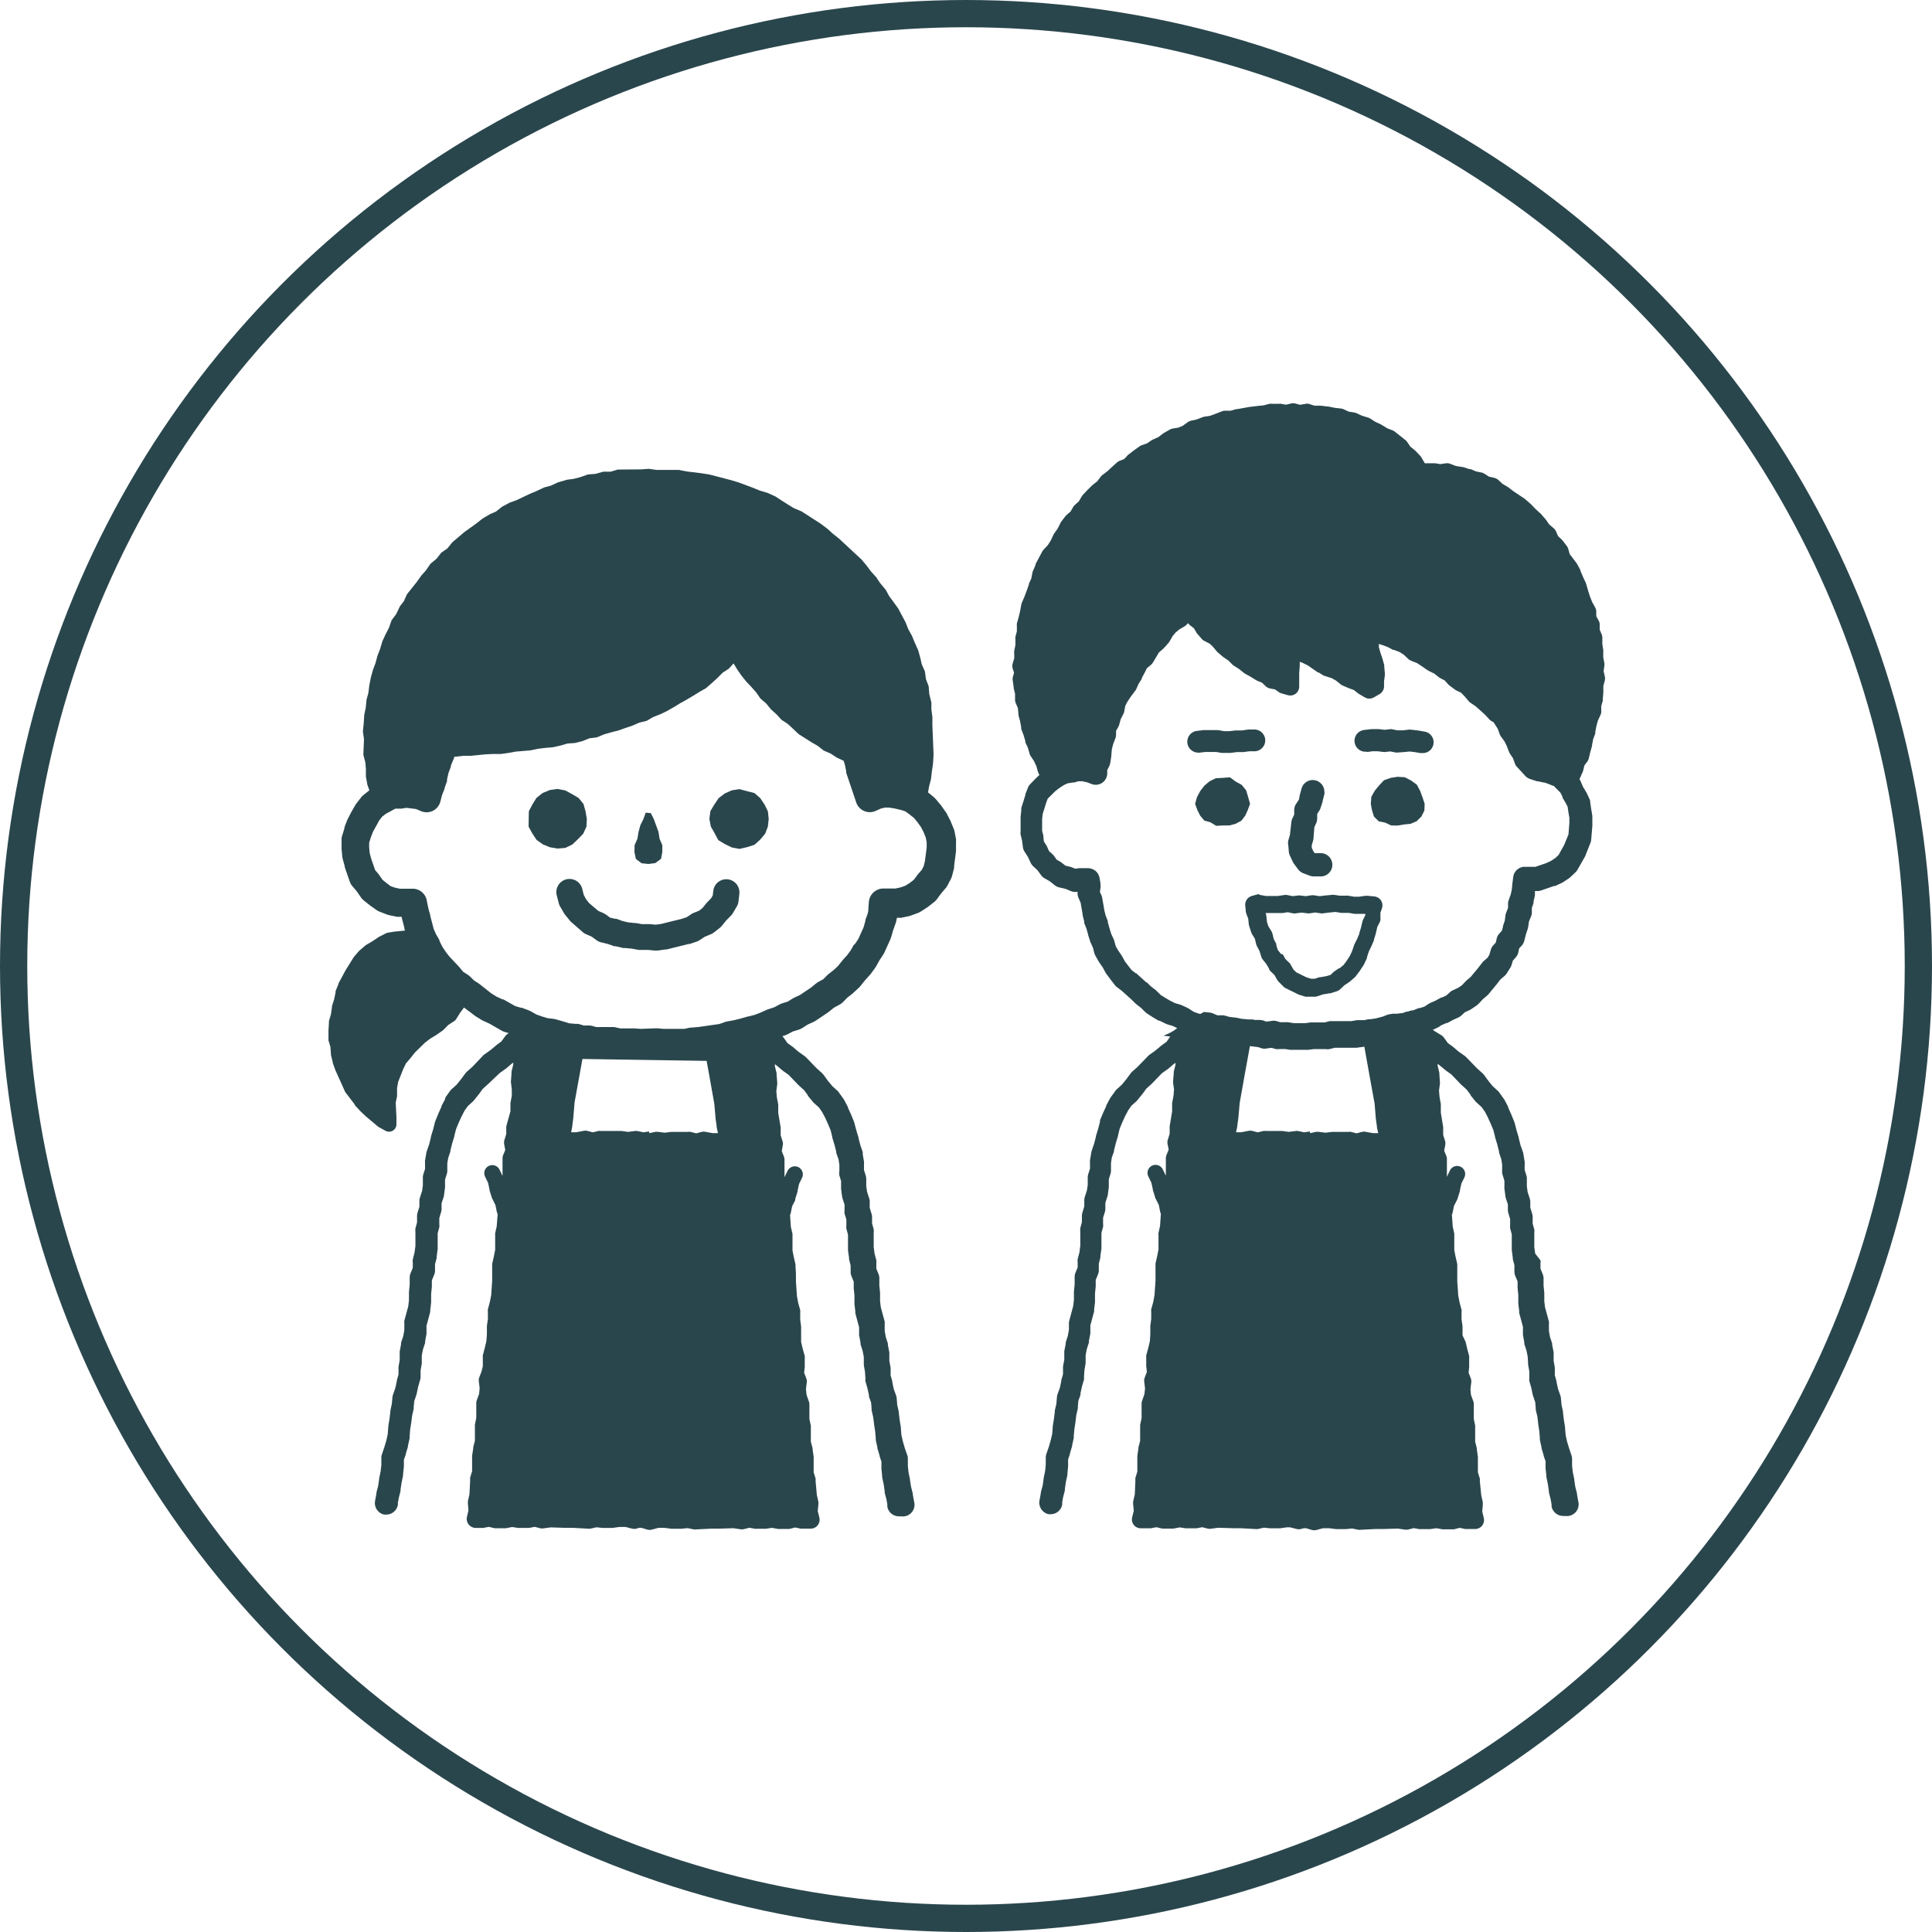 <svg xmlns="http://www.w3.org/2000/svg" viewBox="0 0 212.68 212.68"><defs><style>.cls-2{fill:#2a464d}</style></defs><g id="レイヤー_2" data-name="レイヤー 2"><g id="レイヤー_1-2" data-name="レイヤー 1"><circle cx="106.34" cy="106.34" r="104.84" fill="none" stroke="#2a464d" stroke-miterlimit="10" stroke-width="3"/><path class="cls-2" d="M78.75 116.8a1.4 1.4 0 00.06-.28v-.47H79.1l.81-.14.25-.06.67-.24.69-.12h.09l.38-.1.42-.1h.07l.76-.22.77-.2a.6.6 0 00.19-.06l.77-.3h.06l.69-.3.71-.24.24-.1.6-.32.66-.2a1.76 1.76 0 00.37-.17l.61-.39.66-.3a1.71 1.71 0 00.23-.13l1.35-.91.12-.09.53-.43.61-.33a1.59 1.59 0 00.37-.27l.51-.52.58-.45.09-.09.61-.56a1.37 1.37 0 00.16-.18l.49-.61.52-.58.1-.11.49-.67.1-.16.38-.68.42-.64a1.71 1.71 0 00.13-.23l.67-1.48c0-.08.06-.16.08-.23l.21-.74.26-.72.06-.19.1-.46H99.21l.81-.17a1.41 1.41 0 00.22-.06l.79-.29a1.77 1.77 0 00.31-.15l.7-.45.12-.09.66-.51a1.82 1.82 0 00.31-.31l.46-.63.51-.6a1.69 1.69 0 00.21-.31l.39-.75a2 2 0 00.12-.34l.21-.82a1.08 1.08 0 000-.19l.21-1.66a1.15 1.15 0 000-.19v-.84a1.55 1.55 0 000-.31l-.16-.83a1.4 1.4 0 00-.09-.29l-.32-.78a.42.42 0 00-.06-.14l-.38-.74a.76.76 0 00-.12-.19l-.48-.68a.39.39 0 00-.08-.1l-.53-.64-.22-.22-.64-.52.12-.68.2-.75.11-.92.12-.81.06-1-.13-3.24v-.89l-.11-.84v-.77l-.23-.92-.07-.86-.3-.8-.11-.83-.35-.79-.17-.75-.22-.79-.38-.85-.31-.75-.42-.76-.27-.7-.83-1.56-1-1.37-.37-.68-.62-.74-.42-.63-.61-.68-.45-.61-.57-.68-2.48-2.3-.67-.53-.58-.53-.77-.58-2.08-1.34-.85-.36-.63-.38-.77-.49-.64-.42-.89-.4-.84-.25-.73-.3-1.58-.59-.83-.25-2.37-.62-.94-.15-1.57-.19-.87-.17h-2.46l-.86-.12-.89.06-2.53.02-.77.23h-.81l-.85.24-.85.07-.86.3-.69.18-.75.1-1 .29-.78.36-.71.19-.88.41-.72.3-1.47.7-.73.26-.86.46-.68.54-.63.27-.82.48-.71.56-1.31.94-1.32 1.12-.55.68-.67.47-.53.67-.66.55-.51.74-.5.56-.52.73-1.06 1.33-.34.76-.43.55-.41.86-.51.69-.3.85-.37.71-.34.74-.26.87-.28.72-.23.85-.27.71-.24.87-.17.89-.1.8-.2.73-.09.92-.16.74-.06.95-.09.9.12.84-.07 1.71.22.85.06.69v.86l.16.89.22.63-.66.53a1.44 1.44 0 00-.27.28l-.52.67a1 1 0 00-.11.17l-.42.73-.38.74a1.19 1.19 0 00-.08.16l-.3.78v.11l-.25.81a1.29 1.29 0 00-.07.43v.85a1.21 1.21 0 000 .19l.08.84a1.28 1.28 0 00.05.27l.22.81v.08l.56 1.62a1.51 1.51 0 00.29.49l.49.58.43.63a1.67 1.67 0 00.31.34l.66.53.08.06.7.49a1.45 1.45 0 00.35.18l.79.31.25.07.83.17a2.19 2.19 0 00.36 0h.15l.31 1.2v.06l.07.26-1 .1h-.06l-.81.13a1.13 1.13 0 00-.24.08l-.73.37-.08.05-.64.43-.7.41-.12.09-.62.53-.09.09-.54.63-.07.11-.85 1.37-.78 1.45v.07l-.31.76a.58.58 0 000 .14l-.16.77-.24.75v.13l-.11.76-.22.74v.18l-.05.83V114.31a1.43 1.43 0 000 .22l.21.71.06.74a.59.59 0 000 .14l.2.81v.07l.28.78a.77.77 0 00.07.16l1.02 2.27.06.08 1 1.31v.06l.6.65.6.57 1.33 1.12.15.1.7.38a.76.76 0 00.39.1.87.87 0 00.41-.11.81.81 0 00.4-.69v-.85l-.08-1.54.15-.71v-.9l.12-.68.56-1.42.3-.62.5-.58.48-.61 1.09-1.07.58-.45.71-.43.67-.47.11-.09.52-.53.63-.41a.78.78 0 00.24-.24l.41-.66.45-.61 1.11.84.13.1.7.43.17.09.7.32 1.34.77a1.61 1.61 0 00.36.15l.74.22.6.23.62.35.24.11.78.28h.07l.79.25.28.06.65.08 1.47.44h.28l.67.07.26.08.1.58a1.46 1.46 0 000 .2M42.54 97.2l-.43-.35-.35-.5-.1-.14-.36-.42-.43-1.23-.17-.64-.06-.61v-.54l.17-.55.24-.64.51-.92.17-.32.33-.43.23-.18.18-.14.7-.38.35-.19h.62l.6-.09 1.06.13.49.21a1.61 1.61 0 001.34 0 1.59 1.59 0 00.84-1l.19-.74.27-.68v-.06l.28-.8a1.33 1.33 0 000-.19l.16-.71.26-.68v-.12l.37-.89v-.1h.17l.82-.1h.83l.82-.08.82-.08.84-.04h.83l.82-.11.81-.15.83-.07.82-.07.81-.17.82-.1.83-.07.8-.18.8-.23.83-.06.8-.2.77-.31.83-.11.77-.32.79-.23.8-.2.78-.28.78-.26.76-.33.81-.2.72-.42.77-.3.75-.36.72-.41.7-.43.72-.4.71-.42.71-.44.72-.41.62-.54.62-.56.58-.59.7-.46.52-.58.4.66.47.68.51.64.57.6.54.61.47.68.63.54.52.64.61.55.56.61.69.45.6.56.6.57.7.44.69.44.71.41.65.51.76.33.69.45.75.35.13.41.15.74v.16l1.1 3.26a1.58 1.58 0 002.14.95l.6-.27.44-.1h.44l.61.1.69.16.29.09.21.07.44.32.23.19.26.2.4.48.14.2.24.33.3.58.23.58.1.52v.59l-.19 1.47-.13.55-.22.43-.43.49a.86.86 0 00-.07.1l-.37.49-.43.34-.5.32-.51.18-.6.13h-1.32a1.6 1.6 0 00-1.59 1.46l-.06.74v.23l-.08.36-.25.68v.11l-.19.68-.58 1.29-.38.57-.11.07-.36.63-.39.53-.5.55-.06.08-.44.55-.47.44-.6.47-.14.13-.42.42-.53.29a1.43 1.43 0 00-.24.16l-.58.47-1.22.82-.63.29-.18.1-.53.33-.59.18-.27.11-.61.33-.67.22-.13.05-.72.32-.65.25-.7.18h-.06l-.76.22-.72.18-.76.14a1.05 1.05 0 00-.24.06l-.33.12-.34.11-.64.09-1.59.23-.79.07H76l-.68.14h-2.27l-.69-.06h-.19l-1.6.06-.74-.05h-1.54l-.69-.15h-1.96l-.4-.11a1.91 1.91 0 00-.33-.06h-.64l-.61-.18h-.31l-.68-.06-.45-.14-1-.29-.27-.06-.69-.08-.62-.19-.61-.22-.61-.35-.22-.1-.77-.29h-.12l-.6-.18-1.31-.74h-.1l-.66-.31-.55-.34-1.26-1-.09-.07-.56-.36-.43-.42a1.71 1.71 0 00-.26-.21l-.49-.31-.22-.26-.15-.19-.06-.07-1.09-1.16-.11-.14-.31-.4-.37-.56-.32-.65v-.08l-.37-.64-.26-.58-.37-1.42v-.07l-.1-.36-.09-.3-.18-.86a1.59 1.59 0 00-1.55-1.42h-1.44l-.52-.11-.49-.17z"/><path class="cls-2" d="M59.07 92.46l.69.49.78.32.84.14.85-.07.77-.37.61-.58.59-.61.36-.78.04-.85-.14-.83-.23-.82-.54-.66-.73-.43-.74-.4-.84-.16-.86.12-.79.33-.67.53-.45.72-.39.75-.02.85-.01.85.41.75.47.71zM78.67 91.73l.4.75.73.44.76.37.84.16.83-.19.82-.26.63-.57.55-.65.3-.79.09-.84-.09-.84-.37-.75-.47-.7-.64-.56-.83-.21-.82-.22-.84.13-.78.35-.67.51-.47.7-.44.73-.11.86.16.84.42.74zM70.63 95.03l.76.08.75-.1.63-.47.14-.75v-.75l-.3-.7-.12-.76-.26-.71-.26-.71-.33-.65-.56-.05-.25.7-.34.69-.2.73-.12.75-.31.7-.02.77.16.76.63.47zM64.26 98.51l-.15-.61a1.45 1.45 0 10-2.81.71l.21.81a1.2 1.2 0 00.15.37l.42.72a.94.94 0 00.12.18l.52.64a1 1 0 00.17.18l1.25 1.09a1.36 1.36 0 00.38.24l.61.27.55.4a1.38 1.38 0 00.51.23l.74.18.7.25h.17l.8.19h.19l.76.07.76.14h1.03l.74.07h.33l.83-.12h.13l2.42-.6h.11l.78-.26a1.35 1.35 0 00.34-.17l.58-.38.64-.26a1.75 1.75 0 00.35-.2l.65-.51a1.52 1.52 0 00.22-.22l.49-.6.53-.54a1.29 1.29 0 00.22-.3l.42-.71a1.54 1.54 0 00.18-.56l.09-.81a1.44 1.44 0 00-2.87-.33l-.06.51-.18.3-.44.46-.09.1-.42.52-.37.29-.59.24a1.19 1.19 0 00-.25.13l-.53.35-.55.18-2.26.56-.59.08-.67-.06H70.66l-.66-.12h-.12l-.72-.07-.63-.15-.69-.25h-.15l-.54-.13-.44-.33-.28-.16-.56-.24-1-.85-.35-.43zM100.63 165.32l-.15-.82v-.1l-.19-.74-.12-.75a.19.19 0 000-.08l-.16-.76-.07-.7v-.79a1.14 1.14 0 00-.07-.41l-.27-.77-.21-.73-.16-.69-.06-.75a.38.38 0 000-.1l-.13-.8-.1-.81a.59.59 0 000-.13l-.17-.72-.06-.75a1.83 1.83 0 00-.07-.32l-.26-.71-.15-.74v-.08l-.19-.67v-.69-.16l-.14-.75v-.76a1 1 0 000-.17l-.16-.81a.75.75 0 000-.16l-.23-.71-.12-.67v-.77a2.51 2.51 0 000-.27l-.43-1.58-.08-.67v-.91l-.08-.81v-.82a1.12 1.12 0 00-.09-.44l-.24-.59v-.61a1.1 1.1 0 000-.31l-.2-.76-.09-.71v-1.6a1.27 1.27 0 000-.34l-.18-.66V134a1.26 1.26 0 00-.06-.38l-.2-.67v-.69a1 1 0 00-.06-.35l-.23-.71-.09-.62v-.75a1.49 1.49 0 00-.06-.43l-.19-.6v-.65a1.23 1.23 0 000-.27l-.14-.84a1.74 1.74 0 000-.22l-.26-.76-.2-.77v-.06l-.24-.79-.21-.79a.84.84 0 00-.05-.17l-.32-.79-.35-.76v-.07l-.4-.75a1 1 0 00-.09-.15l-.5-.69a.91.91 0 00-.18-.21l-.56-.51-.46-.56-.49-.67a1.54 1.54 0 00-.17-.19l-.6-.54-1.16-1.2-.18-.15-.65-.46-.61-.52-.08-.06-.52-.37-.38-.54a1.19 1.19 0 00-.38-.36l-.69-.41-.49-.37h-7.61l.32 1.8v.05l.6 3.29.57 3.2.15 1.69.12.86a.29.29 0 000 .09l.14.61h-.58l-.78-.14a.85.85 0 00-.42 0l-.62.16-.62-.16a.82.82 0 00-.27 0H73.91l-.73.09-.73-.09a1.08 1.08 0 00-.31 0l-.68.14v-.19l-.61.1-.68-.14a.8.8 0 00-.31 0l-.73.09-.72-.1h-2.25a1.33 1.33 0 00-.28 0l-.62.15-.61-.16a1 1 0 00-.42 0l-.79.15h-.57L63 124v-.08l.11-.86.14-1.7.58-3.19.59-3.29h.26l-.25-.11.33-1.8h-7.62l-.5.37-.68.42a1.27 1.27 0 00-.38.35l-.39.54-.52.38-.07.06-.61.51-.66.47a.8.8 0 00-.17.15L52 117.44l-.6.53a1.71 1.71 0 00-.18.2l-.49.66-.45.56-.56.51a1.29 1.29 0 00-.19.21l-.49.69a.6.6 0 00-.04.2l-.4.75a.43.43 0 010 .07l-.34.76-.32.78-.06.17-.2.8-.24.78v.06l-.19.78-.26.76a.83.83 0 00-.06.21l-.14.84a1.31 1.31 0 000 .28v.64l-.19.6a1.24 1.24 0 00-.05.43v.76l-.08.62-.23.7a1.53 1.53 0 00-.07.36v.69l-.21.67a1.58 1.58 0 00-.05.38v.68l-.18.67a1.24 1.24 0 000 .33V137.18l-.1.71-.19.76a1.06 1.06 0 000 .31v.61l-.24.58a1.4 1.4 0 00-.1.45v.82l-.08.8v.91l-.08.68-.43 1.58a1.09 1.09 0 000 .26v.77l-.12.67-.24.72v.15l-.15.82a.9.9 0 000 .16v.77l-.13.75a.77.77 0 000 .15v.7l-.19.66v.09l-.16.73-.25.72a1.14 1.14 0 00-.07.32l-.07.74-.16.73v.13l-.1.81-.13.8a.38.38 0 010 .1l-.06.75-.15.68-.22.74-.26.77a1.12 1.12 0 00-.07.4v.79l-.08.71-.16.75v.08l-.11.76-.19.73a.44.44 0 000 .1l-.15.82a1.3 1.3 0 001 1.51h.23a1.3 1.3 0 001.28-1.07v-.24l.1-.53.19-.76a.32.32 0 000-.14l.12-.79.16-.77a.69.69 0 000-.13l.09-.84v-.76l.21-.6v-.05l.24-.81a.24.24 0 010-.08l.18-.82v-.18l.06-.78.12-.78.1-.77.17-.74v-.18l.06-.67.22-.64a1.09 1.09 0 00.05-.17l.16-.77.22-.76a1.37 1.37 0 00.05-.28v-.76l.13-.75a.59.59 0 000-.14v-.76l.13-.66.24-.72v-.17l.15-.83a1 1 0 000-.17v-.72l.41-1.52a1.16 1.16 0 000-.18l.1-.85V142.44l.08-.79v-.7l.25-.61a1.29 1.29 0 00.1-.48v-.7l.18-.68v-.15l.11-.85a.49.49 0 000-.12v-1.6l.18-.66a1.34 1.34 0 000-.35v-.66l.19-.64a1.8 1.8 0 00.06-.32v-.68l.22-.65a1.89 1.89 0 00.05-.23l.11-.85a.74.74 0 000-.21v-.65l.19-.61a1.17 1.17 0 00.06-.45v-.73l.1-.6.24-.71a.36.36 0 000-.11l.2-.79.24-.79v-.06l.19-.73.28-.68.32-.7.33-.64.37-.51.53-.48.14-.15.53-.66.43-.59.53-.48.08-.07 1.25-1.19.6-.43.09-.06.61-.52.2-.14v.21l-.19.78v.16l-.06.84a.66.66 0 000 .2l.09.76v.7l-.15.79v.92l-.46 1.66v.84l-.22.71a1.19 1.19 0 000 .46l.11.59-.23.55a1.15 1.15 0 00-.07.36v1.94l-.33-.69a.88.88 0 00-1.59.77l.33.68.16.75v.08l.26.82a.52.52 0 00.06.13l.33.67.15.74a.92.92 0 00.09.23v.06l-.1 1.3-.17.76a1.36 1.36 0 000 .2v1.62l-.14.72-.19.83a.9.9 0 000 .16V141l-.11 1.59-.15.75-.21.79a.86.86 0 000 .28v.78l-.11.77v.94l-.06.74-.17.73-.22.83a.78.78 0 000 .22v.85a.57.57 0 000 .13l-.15.6-.23.6a.92.92 0 00-.06.46l.09.76-.06.62-.26.72a.87.87 0 00-.05.28v1.65l-.15.73a.77.77 0 000 .15v1.62l-.18.72a.36.36 0 000 .1l-.13.84v1.71l-.21.68a.67.67 0 000 .24l-.08 1.61-.17.75v.16a.92.92 0 000 .16l.06.7-.17.74a1 1 0 00.94 1.2H53.19l.62-.12.63.15a2 2 0 00.24 0h1.02l.67-.13.68.1h1.18l.63-.12.63.16a.93.93 0 00.37 0l.76-.1 1.61.05H63.09l1.62.09a1.1 1.1 0 00.26 0l.69-.15.69.07H67.41l.79-.11h.65l.71.18a1 1 0 00.52 0l.28-.08h.26l.63.19a1 1 0 00.52 0l.72-.19h.65l.78.1H75l.69-.07.68.14a.78.78 0 00.26 0l1.62-.08h.87l1.61-.05.75.11a1.14 1.14 0 00.37 0l.64-.16.62.11a.65.65 0 00.19 0h1l.67-.1.68.12a.55.55 0 00.18 0h.84a1.6 1.6 0 00.23 0l.63-.16.63.13h1.09a1 1 0 00.77-.38 1 1 0 00.18-.83l-.18-.73.07-.71a.85.85 0 000-.16.77.77 0 000-.15l-.17-.75-.14-1.57a1 1 0 000-.25l-.21-.67v-.7V160.46a.28.28 0 000-.09l-.12-.84a.43.43 0 000-.11l-.19-.72V157.09v-.15l-.16-.74V154.56a.94.94 0 00-.06-.29l-.25-.71-.07-.63.09-.75a.94.94 0 00-.06-.47l-.23-.6.07-.62a.66.66 0 000-.14v-.84a.91.91 0 000-.23l-.23-.83-.17-.73V146.17a.57.57 0 000-.13l-.1-.77v-.78a1.24 1.24 0 000-.27l-.22-.79-.14-.75-.11-1.6v-.87l-.05-.85a1 1 0 000-.17l-.19-.83-.14-.71v-1.63a1.23 1.23 0 000-.19l-.18-.77-.09-1.3a.7.7 0 00.08-.23l.15-.74.34-.67a.69.69 0 000-.13l.26-.83v-.08l.16-.74.33-.68a.88.88 0 00-1.59-.77l-.34.69v-1.03V127.64a1.11 1.11 0 00-.08-.36l-.22-.56.1-.59a.86.86 0 000-.45l-.22-.71v-.72-.13l-.27-1.6v-.8-.13l-.15-.79-.06-.69.1-.76a1.34 1.34 0 000-.2l-.07-.85a.77.77 0 000-.15l-.19-.79v-.21l.2.15.61.51.08.07.61.43 1.09 1.13a.46.46 0 01.07.07l.54.48.43.58v.05l.54.66.13.14.54.48.36.51.34.64.32.71.28.67.18.74v.06l.24.78.2.8v.11l.25.71.09.59v.73a1.33 1.33 0 000 .45l.19.62v.64a1.55 1.55 0 000 .22l.11.84a1.05 1.05 0 00.06.24l.21.65v.67a1.13 1.13 0 000 .32l.2.64v.67a1.27 1.27 0 000 .34l.18.67V137.64l.12.85a.35.35 0 000 .14l.17.69v.7a1.15 1.15 0 00.1.48l.24.6v.71l.08.79v.8a.76.76 0 000 .15l.1.84a1.29 1.29 0 000 .19l.41 1.52v.88l.16.84a.75.75 0 000 .16l.23.73.13.66v.9l.13.74.05.76a1.35 1.35 0 000 .29l.22.76.17.77a.94.94 0 000 .16l.23.64.06.67a.57.57 0 000 .18l.17.75.1.76v.05l.12.77.07.79a.57.57 0 000 .18l.18.81a.29.29 0 000 .09l.24.8a.14.14 0 000 .06l.2.6v.63a.53.53 0 000 .13l.08.83a.59.59 0 010 .13l.17.78.11.79v.14l.2.76.09.53v.24a1.29 1.29 0 001.27 1.06.9.9 0 00.23 0 1.29 1.29 0 001.45-1.6zM173.75 165.32l-.15-.82a.36.36 0 000-.1l-.19-.74-.11-.75v-.08l-.16-.76-.08-.7v-.79a1.42 1.42 0 00-.08-.41l-.26-.77-.22-.73-.15-.69-.06-.75a.31.31 0 010-.1l-.13-.8-.1-.81v-.13l-.16-.72-.07-.75a1.23 1.23 0 00-.07-.32l-.25-.71-.16-.74a.24.24 0 000-.08l-.19-.67v-.69a1 1 0 000-.16l-.13-.75v-.76-.17l-.16-.81v-.16l-.24-.71-.12-.67v-.77a1.26 1.26 0 000-.27l-.43-1.58-.08-.67v-.79-.12l-.08-.81v-.82a1.34 1.34 0 00-.1-.44l-.24-.59v-.61a1.1 1.1 0 000-.31L169 138l-.1-.71v-1.6a1.27 1.27 0 000-.34l-.18-.66V134a1.65 1.65 0 00-.05-.38l-.21-.67v-.69a1.36 1.36 0 00-.07-.35l-.23-.71-.08-.62v-.75a1.21 1.21 0 00-.05-.43l-.19-.6v-.65a1.22 1.22 0 000-.27l-.14-.84a1.74 1.74 0 00-.05-.22l-.27-.76-.19-.77v-.06l-.24-.79-.2-.79-.06-.17-.32-.79-.34-.76a.25.25 0 000-.07l-.39-.75a.56.56 0 00-.1-.15l-.49-.69a1 1 0 00-.19-.21l-.56-.51-.45-.56-.49-.67a1.07 1.07 0 00-.18-.19l-.6-.54-1.16-1.2-.17-.15-.66-.46-.61-.52-.07-.06-.52-.37-.39-.54a1.19 1.19 0 00-.38-.36l-.68-.41-.5-.37h-7.62l.33 1.8v.05l.59 3.29.58 3.2.14 1.69.12.86a.28.28 0 000 .09l.14.61h-.57l-.79-.14a.85.85 0 00-.42 0l-.61.16-.62-.16a.86.86 0 00-.28 0h-1.79l-.72.09-.73-.09a1.06 1.06 0 00-.31 0l-.68.14v-.19l-.61.1-.68-.14a.81.81 0 00-.31 0l-.73.09-.73-.1h-1.79a1.24 1.24 0 00-.27 0l-.62.15-.62-.16a1 1 0 00-.42 0l-.78.15h-.57l.13-.61a.24.24 0 000-.08l.12-.86.15-1.7.57-3.19.6-3.29h.26l-.25-.11.32-1.8h-7.61l-.49.37-.69.42a1.27 1.27 0 00-.38.35l-.38.54-.52.38-.08.06-.61.51-.65.47a.84.84 0 00-.18.15l-1.16 1.2-.6.53a1.63 1.63 0 00-.17.2l-.49.66-.46.56-.56.51a.91.91 0 00-.18.21l-.5.69-.09.15-.4.75v.07l-.35.76-.33.78a1.09 1.09 0 000 .17l-.21.8-.24.78v.06l-.2.78-.26.76a1.6 1.6 0 00-.05.21l-.14.84a1.32 1.32 0 000 .28v.64l-.19.6a1.54 1.54 0 00-.06.43v.76l-.09.62-.23.7a1.51 1.51 0 00-.06.36v.69l-.2.67a1.21 1.21 0 00-.06.38v.68l-.18.67a1.26 1.26 0 000 .33V137.14l-.09.71-.2.76a1.55 1.55 0 000 .31v.61l-.24.58a1.17 1.17 0 00-.09.45v.82l-.08.8v.91l-.08.68-.42 1.58a1.09 1.09 0 00-.05.26v.77l-.12.67-.23.72a.83.83 0 000 .15l-.16.82a.88.88 0 000 .16v.77l-.14.75v.85l-.19.66v.09l-.15.73-.26.72a1.65 1.65 0 00-.07.32l-.06.74-.17.73a.51.51 0 000 .13l-.1.81-.13.8a.31.31 0 000 .1l-.06.75-.16.68-.21.74-.27.77a1.4 1.4 0 00-.07.4v.79l-.07.71-.16.75a.22.22 0 000 .08l-.11.76-.2.73v.1l-.15.82a1.31 1.31 0 001 1.51h.23a1.29 1.29 0 001.27-1.07v-.24l.09-.53.2-.76v-.14l.11-.79.17-.77v-.13l.08-.84a.49.49 0 000-.12v-.64l.2-.6v-.05l.24-.81a.24.24 0 000-.08l.18-.82a.57.57 0 000-.18l.07-.78.12-.78.09-.77.17-.74a.57.57 0 000-.18l.06-.67.23-.64a1 1 0 000-.17l.17-.77.22-.76a1.35 1.35 0 000-.28l.05-.76.13-.75v-.9l.13-.66.23-.72a1 1 0 000-.17l.16-.83v-.89l.41-1.52a1.16 1.16 0 000-.18l.1-.85a.76.76 0 000-.15v-.8l.08-.79v-.7l.24-.61a1.12 1.12 0 00.1-.48v-.7l.17-.68a.4.4 0 000-.15l.12-.85v-1.72l.18-.66a1.34 1.34 0 000-.35v-.66l.2-.64a1.19 1.19 0 00.05-.32v-.68l.21-.65a1 1 0 00.06-.23l.11-.85a1.48 1.48 0 000-.21v-.65l.19-.61a1.38 1.38 0 00.05-.45v-.73l.09-.6.25-.71v-.11l.2-.79.24-.79v-.06l.18-.73.28-.68.32-.7.34-.64.36-.51.54-.48.13-.15.54-.66.43-.59.54-.48a.46.46 0 00.07-.07l1.09-1.13.61-.43.08-.06.61-.52.2-.14v.21l-.19.78a.78.78 0 000 .16l-.07.84a1.27 1.27 0 000 .2l.1.76-.06.7-.15.79v.92l-.27 1.61v.84l-.22.71a.9.9 0 000 .46l.11.59-.23.55a1.17 1.17 0 00-.08.36v1.94l-.34-.69a.88.88 0 10-1.59.77l.33.68.17.75a.24.24 0 000 .08l.26.82a.5.5 0 00.05.13l.34.67.15.74a.63.63 0 00.08.23v.06l-.09 1.3-.17.76a.69.69 0 000 .2v1.62l-.14.72-.19.83a.88.88 0 000 .16V141l-.11 1.59-.14.75-.22.79a1.27 1.27 0 000 .28v.78l-.1.77a.53.53 0 000 .13v.81l-.05.74-.17.73-.23.83a.78.78 0 000 .22v.85a.57.57 0 000 .13l.07.63-.23.6a.92.92 0 00-.06.46l.09.76-.07.62-.25.72a1.27 1.27 0 00-.06.28v1.65l-.16.73v1.77l-.19.72v.1l-.12.84a.34.34 0 000 .1V162l-.21.68a1 1 0 000 .24l-.07 1.61-.18.75a.88.88 0 000 .16v.16l.07.7-.18.74a1 1 0 00.18.83 1 1 0 00.77.37h1.09l.63-.12.63.15a1.6 1.6 0 00.23 0h1.02l.68-.13.67.1h1.19l.62-.12.64.16a.92.92 0 00.37 0l.75-.1 1.61.05h.87l1.62.09a1.18 1.18 0 00.26 0l.68-.15.69.07H140.9l.78-.11h.32l.72.18a1 1 0 00.52 0l.28-.08h.25l.64.19a1 1 0 00.52 0l.71-.19h.65l.79.1h1.06l.69-.07.69.14a.74.74 0 00.26 0l1.62-.08H152.26l1.61-.05.76.11a1.15 1.15 0 00.37 0l.63-.16.63.11a.58.58 0 00.18 0h1l.68-.1.67.12a.55.55 0 00.18 0h1.08l.63-.16.62.13h1.1a1 1 0 00.76-.38 1 1 0 00.18-.83l-.17-.73.06-.71a.81.81 0 000-.16.8.8 0 000-.15l-.17-.75-.16-1.61a.69.69 0 000-.25l-.21-.67v-1.62-.09l-.12-.84v-.11l-.18-.72V157.09a.77.77 0 000-.15l-.15-.74V154.56a.93.93 0 00-.05-.29l-.26-.71-.06-.63.09-.75a.94.94 0 00-.06-.47l-.23-.6.06-.62a.66.66 0 000-.14v-.84a.91.91 0 000-.23l-.22-.83-.17-.73-.34-.72v-1l-.11-.77v-.78a.84.84 0 000-.27l-.21-.79-.15-.75-.11-1.6v-1.72a1 1 0 000-.17l-.19-.83-.14-.71v-1.63a1.23 1.23 0 000-.19l-.17-.77-.09-1.3a2.09 2.09 0 00.08-.23l.15-.74.34-.67a.69.69 0 00.05-.13l.26-.83v-.08l.16-.74.33-.68a.88.88 0 00-1.59-.77l-.33.69v-1.94a.89.89 0 00-.07-.36l-.23-.56.11-.59a1.13 1.13 0 000-.45l-.22-.71v-.72-.13l-.26-1.6v-.8-.13l-.14-.79-.06-.69.1-.76a1.34 1.34 0 000-.2l-.06-.85v-.15l-.19-.79v-.21l.2.15.62.51.08.07.6.43 1.09 1.13.08.07.53.48.43.58v.05l.53.66a.93.93 0 00.14.14l.53.48.37.51.33.64.32.71.28.67.19.74v.06l.24.78.2.8a.49.49 0 000 .11l.24.71.1.59v.73a1.12 1.12 0 00.06.45l.19.62v.64a.79.79 0 000 .22l.11.84a2 2 0 00.05.24l.22.65v.67a1.65 1.65 0 00.06.32l.19.64v.67a1.27 1.27 0 000 .34l.18.67v1.6a.49.49 0 000 .12l.11.85v.14l.18.69v.7a1.33 1.33 0 00.1.48l.25.6v.71l.08.79V143.51l.1.84a1.29 1.29 0 000 .19l.41 1.52v.72a.88.88 0 000 .16l.15.84v.16l.24.73.13.66.05.76a.78.78 0 000 .14l.13.74v.76a1.35 1.35 0 000 .29l.22.76.16.77a1 1 0 00.05.16l.22.64.06.67v.18l.18.75.09.76v.05l.12.77.06.79v.18l.18.81a.29.29 0 010 .09l.24.8v.06l.21.6v.76l.09.83a.59.59 0 000 .13l.16.78.12.79a.39.39 0 000 .14l.19.76.1.53v.24a1.3 1.3 0 001.28 1.06.93.93 0 00.23 0 1.29 1.29 0 001.44-1.56z"/><path class="cls-2" d="M132.67 114.56l.07-.18v-.06l.37.16a2 2 0 00.33.09h.64l.5.14h.3l.67.09.66.13h.08v.06l2.24.29.38.13a1.22 1.22 0 00.57 0l.49-.06.47.13a1.6 1.6 0 00.44 0h.58l.58.09H144l.62-.08h1.34a1 1 0 00.38 0l.61-.15H148.11a1.08 1.08 0 00.18 0h1.05l2.77-.39h.07l.7-.2h.09l.57-.21.57-.1.7-.08h.13l.12.25 3.26-1.52.33-.22.57-.25h.1l.6-.33.62-.28a1.46 1.46 0 00.33-.22l.4-.37.49-.22.18-.1.61-.41.22-.19.45-.49.5-.43a.71.71 0 00.15-.15l.48-.58.46-.56.36-.47.47-.4a1.68 1.68 0 00.24-.29l.39-.62a1.22 1.22 0 00.14-.33l.13-.43.3-.34a1.24 1.24 0 00.31-.6l.08-.4.29-.32a1.29 1.29 0 00.28-.53l.17-.67.21-.65a1.74 1.74 0 00.05-.22l.08-.57.22-.54a1.12 1.12 0 00.1-.4v-.56l.18-.52a.88.88 0 000-.15l.16-.72v-.47h.26a1.39 1.39 0 00.4-.06l1.45-.5h.12l.69-.32.17-.09.65-.43.17-.14.57-.54a1.3 1.3 0 00.22-.29l.76-1.34a1.09 1.09 0 00.08-.15l.56-1.42a1.06 1.06 0 00.09-.35l.13-1.53V90v-.18l-.12-.72-.11-.73A1.15 1.15 0 00175 88l-.32-.68-.06-.11-.36-.6L174 86a.92.92 0 00-.13-.21l.36-.82a.64.64 0 00.06-.18l.12-.52.33-.44a1 1 0 00.16-.36l.17-.7.19-.68V82l.12-.63.23-.61a.85.85 0 000-.17l.13-.68.16-.58.28-.61a.85.85 0 00.09-.38v-.62l.17-.58a1.06 1.06 0 000-.19l.06-.73a.49.49 0 000-.12v-.59l.16-.59a1.06 1.06 0 000-.47l-.13-.57.08-.57a1.16 1.16 0 000-.32l-.12-.62v-.63a.55.55 0 000-.18l-.1-.66v-.68a1 1 0 00-.07-.38l-.22-.52v-.56a.89.89 0 00-.12-.45l-.26-.48v-.55a1 1 0 00-.12-.41l-.33-.6-.24-.6-.21-.66-.2-.7a.78.78 0 00-.05-.14l-.3-.65-.29-.68v-.07l-.35-.66-.08-.12-.75-.99-.16-.56a1 1 0 00-.16-.33l-.45-.59-.11-.12-.4-.38-.23-.52a.92.92 0 00-.26-.35l-.48-.41-.35-.5-.06-.08-.49-.56a.5.5 0 00-.15-.14L169 56l-.45-.48-.07-.06-.56-.49-.1-.08-1.2-.8-.56-.43-.1-.07-.55-.32-.49-.45a1 1 0 00-.43-.22l-.58-.13-.48-.31a1.06 1.06 0 00-.33-.14l-.63-.13-.59-.25h-.13l-.75-.24h-.11l-.62-.1-.62-.24a.94.94 0 00-.47-.06l-.62.09L158 51H156.85l-.37-.63a.83.83 0 00-.13-.18l-.52-.55-.1-.09-.47-.38-.35-.51a1 1 0 00-.19-.21l-1.17-.93a.89.89 0 00-.25-.14l-.62-.25-.55-.34-.1-.06-.62-.29-.58-.37a1.12 1.12 0 00-.25-.11l-.64-.19-.6-.28a.92.92 0 00-.27-.08l-.61-.1-.56-.26a1 1 0 00-.3-.08l-.69-.08-.68-.14h-.09l-.74-.09h-.7l-.58-.19a.93.93 0 00-.47 0l-.54.09-.52-.14a.94.94 0 00-.47 0l-.56.13-.55-.1a.65.65 0 00-.19 0H140a1 1 0 00-.24 0l-.65.17-.68.07-.74.09h-.06l-1.45.26h-.11l-.59.17h-.63a.93.93 0 00-.33.07l-.68.26-.62.23-.65.1-.18.05-.64.25-.67.15a1.06 1.06 0 00-.34.16l-.54.39-.47.2-.65.11a1 1 0 00-.32.12l-.65.37-.1.07-.51.39-.57.25-.15.08-.52.35-.6.21a.76.76 0 00-.23.13l-.61.43-.58.45a.65.65 0 00-.12.11l-.36.39-.51.2a1.08 1.08 0 00-.29.18l-.55.49-.5.47-.55.42a.85.85 0 00-.19.19l-.38.5-.49.39-.07.06-.53.52-.51.54-.12.17-.3.52-.45.41a1 1 0 00-.18.22l-.3.51-.45.39a1.07 1.07 0 00-.14.16l-.45.59a1.09 1.09 0 00-.08.15l-.3.6-.39.54a.8.8 0 00-.08.16l-.29.61-.32.5-.46.49a1.33 1.33 0 00-.14.19l-.74 1.39a.36.36 0 000 .09l-.29.68a.7.7 0 00-.06.19l-.12.63-.26.56a.36.36 0 000 .09l-.24.67-.25.67-.29.68a.66.66 0 00-.06.2l-.13.7-.16.68-.2.71a.91.91 0 000 .23v.63l-.16.6a1 1 0 000 .24V71l-.13.64a.88.88 0 000 .28v.55l-.17.56a1 1 0 000 .56l.15.48-.14.48a1 1 0 000 .39l.1.73v.09l.15.61V77a1 1 0 00.07.38l.24.57.06.6v.16l.18.67.13.69a1.21 1.21 0 000 .18l.25.65.2.67a.78.78 0 000 .14l.28.6.18.63a1.08 1.08 0 00.13.29l.37.56.25.53.18.65a1.89 1.89 0 00.11.25l.06.08-.47.45-.53.55a1.23 1.23 0 00-.28.43l-.28.71v.09l-.21.69-.23.71a2.21 2.21 0 000 .25l-.08.74a.45.45 0 000 .11v1.49a1.34 1.34 0 000 .35l.16.66.09.7a1.25 1.25 0 00.19.53l.37.58.29.62a1.28 1.28 0 00.29.4l.47.44.38.52a1.22 1.22 0 00.39.36l.59.34.54.43a1.22 1.22 0 00.5.24l.66.15.63.26a1.38 1.38 0 00.67.08h.06a1.2 1.2 0 00.09.65l.24.55.22 1.28v.1l.18.71a.88.88 0 000 .15l.24.61.18.63v.05l.22.69a.52.52 0 00.06.16l.25.55.16.61a1.2 1.2 0 00.13.31l.36.64.06.09.38.55.32.59a.71.71 0 00.1.14l.45.61.45.58a1 1 0 00.23.23l.56.43 1 .9.49.48.11.09.51.4.47.47a1.46 1.46 0 00.21.16l.62.4.63.37h.1l.65.32.19.08.61.18.49.24-.35.26-.53.3-.63.27 4.49.59zm-.54-2.94l-.23-.06-.48-.17-.5-.32-.14-.09-.66-.31-.18-.07-.61-.18-.52-.26-.56-.33-.49-.31-.43-.43-.11-.1-.52-.4-.47-.46h-.06l-1.1-1h-.06l-.46-.36-.72-.94-.31-.57-.07-.11-.38-.56-.25-.44-.15-.55a.83.83 0 00-.08-.22l-.27-.59-.18-.59-.19-.68a.5.5 0 000-.13l-.24-.61-.14-.57-.24-1.39a1.31 1.31 0 00-.09-.28l-.16-.36.06-.39a1.19 1.19 0 000-.42v-.17l-.11-.6a1.26 1.26 0 00-.67-.88 1.42 1.42 0 00-.57-.15h-1l-.42.06-.39-.16-.2-.06-.48-.11-.39-.3-.14-.11-.44-.25-.29-.4a1.12 1.12 0 00-.17-.2l-.39-.35-.21-.47a1 1 0 00-.08-.15l-.27-.42-.06-.48a.45.45 0 000-.16l-.14-.56v-1.29l.06-.55.4-1.28.16-.42.34-.33.48-.48.23-.18.25-.19.5-.32.39-.18.56-.09h.17l.46-.14h.39l.56.12.5.19a1.28 1.28 0 001.14-.12 1.29 1.29 0 00.58-1v-.42l.23-.46a1.66 1.66 0 00.11-.38l.11-.73v-.1l.06-.64.14-.55.24-.62a1.53 1.53 0 00.08-.37v-.47l.23-.4a1.48 1.48 0 00.12-.29l.16-.59.28-.55a1.12 1.12 0 00.12-.35l.1-.56.22-.43.38-.58.53-.7.07-.12.27-.6.35-.55a.56.56 0 010-.08l.35-.66.21-.43.38-.31a1.47 1.47 0 00.29-.32l.66-1.11.41-.35.12-.11.49-.55a1.12 1.12 0 00.16-.22l.32-.56.33-.4.41-.34.56-.33a1.22 1.22 0 00.34-.3l.06-.06.06.07a1.21 1.21 0 00.16.16l.43.33.28.48a.58.58 0 00.11.15l.48.55a.89.89 0 00.29.22l.55.28.38.35.43.52.11.11.55.47.08.06.53.36.45.45a.7.7 0 00.17.13l.56.36.53.42.13.09.61.34.6.37.15.08.5.2.41.39a1 1 0 00.49.25l.53.1.43.3a.83.83 0 00.3.14l.7.2a1 1 0 00.86-.17 1 1 0 00.38-.79v-1.48l.06-.79v-.45l.38.15.54.27.27.19.8.56h.07l.62.38h.08l.14.06.61.19.48.27.51.41a.79.79 0 00.23.14l.68.29.55.2.45.36.12.08.63.37a1 1 0 001 0l.64-.37a1 1 0 00.48-.85V75l.09-.68a1.47 1.47 0 000-.21l-.07-.73v-.17l-.2-.72-.23-.67-.16-.59v-.34l.36.11.62.23.6.32h.11l.6.23.47.31.5.47a1.32 1.32 0 00.25.16l.7.28.55.36.6.42.14.08.58.28.5.39.14.1.52.27.4.44a.71.71 0 00.13.12l.6.45.16.1.53.25.38.4.47.55a.79.79 0 00.2.17l.57.39 1 .9.47.51a1 1 0 00.22.18l.28.17.05.08a.6.6 0 00.06.11l.32.49.2.55a1.2 1.2 0 00.16.32l.38.52.25.5.24.63a2.1 2.1 0 00.13.26l.32.47.2.55a1.06 1.06 0 00.26.43l.92 1a1.29 1.29 0 00.55.33l.73.24h.11l.64.14h.09l.51.19.39.16h.07l.16.16.52.52.06.06.11.2.14.29v.09l.35.58.21.42.08.56.11.64v.58l-.1 1.26-.47 1.15-.62 1.11-.35.33-.47.31-.55.26-1.17.4h-1.26a1.28 1.28 0 00-1.19 1.12l-.09.7-.06.65-.12.56-.22.62a1.37 1.37 0 00-.08.35v.53l-.19.48a1.71 1.71 0 00-.09.3l-.08.62-.2.59v.08l-.11.42-.3.34a1.22 1.22 0 00-.29.59l-.09.39-.27.3a1.18 1.18 0 00-.28.5l-.16.55-.19.31-.42.37a.81.81 0 00-.18.19l-.43.56-.83 1-.48.41-.09.09-.41.43-.4.27-.58.27a1.19 1.19 0 00-.33.22l-.4.36-.48.22h-.08l-.6.33-.61.27-.18.1-.47.31-.54.16h-.09l-.62.25h-.16l-.46.14h-.12l-.41.16h-.12l-.48.06h-.46l-.4.07a.86.86 0 00-.23.06l-.57.22h-.05l-.58.16-.64.1H150.65l-.47.1h-.78l-.66.11h-2.37l-.54.14h-1.28a.89.89 0 00-.23 0l-.64.08h-1.26l-.65-.1a.94.94 0 00-.29 0h-.52l-.5-.14a1.2 1.2 0 00-.5 0l-.45.06h-.14l-.28-.1a1.69 1.69 0 00-.38-.07h-.58l-.24-.06h-.51l-.6-.06h-.07l-.65-.14h-.1l-.63-.08-.61-.17a1.13 1.13 0 00-.18 0h-.52l-.26-.11-.26-.11a1.09 1.09 0 00-.31-.08l-.65-.07z"/><path class="cls-2" d="M156.33 87.06l-.36-.68-.63-.46-.7-.36-.79-.05-.76.12-.74.26-.53.57-.48.58-.38.68-.06.77.13.7.22.7.52.52.72.15.65.31.71.01.71-.12.71-.07.67-.28.53-.52.33-.66.03-.74-.24-.73-.26-.7zM133.25 90.52l.63.39.72-.04h.72l.69-.18.64-.34.43-.56.28-.62.25-.68-.21-.75-.22-.74-.49-.6-.67-.37-.63-.46-.79.06-.76.04-.68.33-.57.48-.46.59-.36.67-.21.75.25.69.31.61.45.54.68.19zM132 82.86l.67-.08h1.21l.59.1h1l.7-.09h.71l.68-.09h.63a1.2 1.2 0 000-2.39h-.79l-.7.1h-.7l-.68.08h-.54l-.72-.12h-1.56l-.75.09a1.2 1.2 0 00.13 2.39zM150.46 82.79l.63-.09h.54l.75.09.66-.07.67.13.86-.06.61-.06.53.06.66.11h.2a1.19 1.19 0 00.2-2.37l-.69-.12-.9-.1-.8.09h-.52l-.72-.14-.74.08-.63-.08H151l-.85.1a1.2 1.2 0 00.32 2.38zM138.51 98.43l-.71.2a1 1 0 00-.72 1.05l.06.64a1.1 1.1 0 00.06.26l.21.56.06.6a.8.8 0 00.05.21l.14.44.08.25a1.36 1.36 0 00.1.21l.3.49.13.55a.85.85 0 00.09.24l.07.15.22.41.19.61a.87.87 0 00.17.33l.14.18.27.34.29.5v.06a.92.92 0 00.17.22l.42.41.07.13.23.4a1.06 1.06 0 00.16.21l.52.52a1 1 0 00.27.19l1.31.65.14.06.3.09.41.13a.85.85 0 00.22 0h.81a.87.87 0 00.32-.06l.63-.21h.07l.56-.1h.11l.7-.22a1 1 0 00.39-.22l.48-.45.54-.36.56-.48a.75.75 0 00.15-.16l.06-.08.38-.5.18-.28.22-.33a.64.64 0 00.08-.14l.31-.66a1 1 0 010-.1l.21-.64.29-.59.28-.67v-.08l.21-.67a.19.19 0 000-.07l.07-.27.07-.32.28-.56a1.07 1.07 0 00.07-.19 1 1 0 000-.25v-.58l.17-.5a1 1 0 00-.11-.86 1 1 0 00-.75-.44l-.73-.07h-.23l-.68.1h-.58l-.66-.11a.86.86 0 00-.22 0h-.66l-.65-.09a.91.91 0 00-.23 0l-.75.07-.61.07-.61-.09a.81.81 0 00-.31 0l-.61.09-.62-.07a.88.88 0 00-.23 0l-.59.07-.59-.12a.83.83 0 00-.35 0l-.68.1h-1.35l-.64-.12a1 1 0 00-.18-.08zm.83 2.08h1.85l.57-.09.57.12a.92.92 0 00.33 0l.63-.08.63.08a.82.82 0 00.27 0l.59-.09.6.09a.82.82 0 00.27 0l.74-.09.61-.06.64.1H148.47l.64.11h1.19v.14l-.23.46a1 1 0 00-.08.22l-.09.36-.07.31-.19.61v.08l-.22.53-.23.46-.08.16a.5.5 0 00-.05.13l-.22.64-.25.54-.34.52-.33.45-.44.37h-.07l-.49.33-.12.09-.33.32-.43.13-.65.12h-.14l-.51.17h-.42l-.52-.16-.81-.4-.3-.15-.31-.31-.3-.53a.65.65 0 00-.16-.21l-.42-.41-.16-.29-.13-.22-.21-.06-.34-.43-.16-.53v-.13l-.28-.53-.07-.28-.07-.3a1.26 1.26 0 00-.12-.29l-.22-.36-.11-.18-.16-.47-.06-.63a1.38 1.38 0 00-.06-.26zM141.88 93.81a1.58 1.58 0 00.11.37l.32.68a1.59 1.59 0 00.13.22l.45.61a1.32 1.32 0 00.58.44l.71.27a1.44 1.44 0 00.46.08h.84a1.28 1.28 0 00-.19-2.56H144.73l-.15-.2-.18-.39v-.29l.14-.47a2.21 2.21 0 00.05-.25l.1-1.27.22-.48A1.46 1.46 0 00145 90v-.4l.22-.34a1 1 0 00.15-.32l.16-.48.07-.23v-.06l.19-.74a1 1 0 000-.3 1.27 1.27 0 00-.51-1 1.18 1.18 0 00-.45-.22 1.26 1.26 0 00-.64 0 1.28 1.28 0 00-.92.92l-.19.7-.08.47-.32.49a1.23 1.23 0 00-.21.67v.51l-.21.45a1.36 1.36 0 00-.11.44L142 91.9l-.18.62a1.23 1.23 0 000 .54z"/></g></g></svg>
